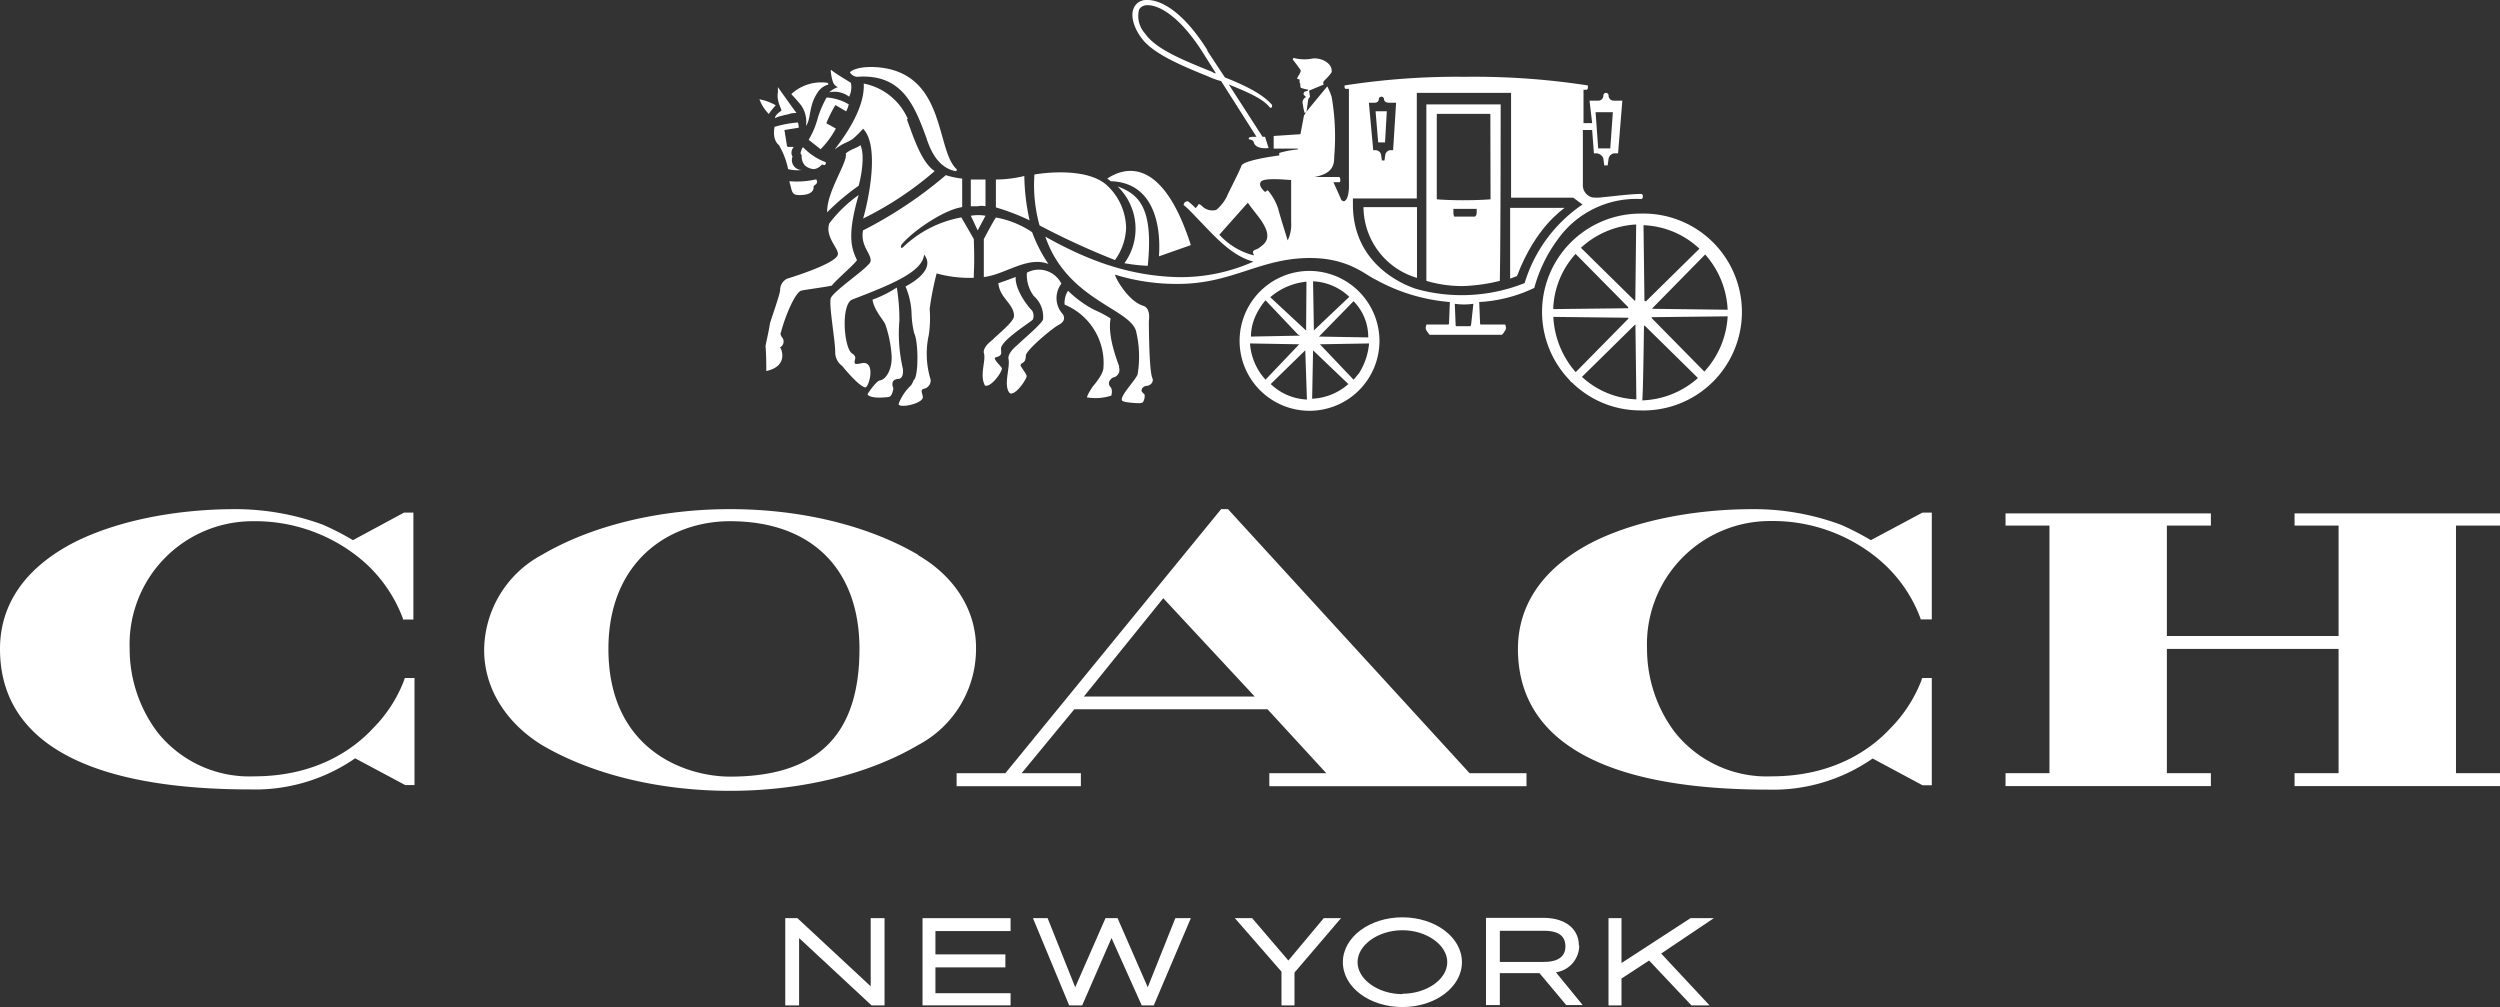 <svg xmlns="http://www.w3.org/2000/svg" viewBox="0 0 269.18 108.43">
  <rect x="0" y="0" width="269.18" height="108.43" fill="#333333" stroke="none"/>
  <g>
    <path d="M98.86,59.74c-5.39-3.16-12.63-4.92-20.25-4.92s-14.87,1.76-20.26,4.92A11.73,11.73,0,0,0,52.13,70c0,4.09,2.32,7.81,6.22,10.22,5.39,3.17,12.64,4.93,20.26,4.93s14.86-1.76,20.25-4.93A11.7,11.7,0,0,0,105.09,70c.09-4.18-2.23-7.89-6.23-10.22M78.61,83.62c-4.83,0-13.1-2.88-13.1-13.75,0-9.48,6.59-13.75,13.1-13.75,8.73,0,13.93,5.11,13.93,13.75,0,9.29-4.55,13.75-13.93,13.75" style="fill: #fff"/>
    <polygon points="269.18 56.59 269.18 55.28 247.06 55.28 247.06 56.59 251.8 56.59 251.8 68.48 233.31 68.48 233.31 56.59 238.05 56.59 238.05 55.47 238.05 55.28 215.94 55.28 215.94 56.59 220.67 56.59 220.67 83.25 215.94 83.25 215.94 84.64 238.05 84.64 238.05 83.25 233.31 83.25 233.31 69.87 251.8 69.87 251.8 83.25 247.06 83.25 247.06 84.64 268.99 84.64 269.18 84.64 269.18 83.25 264.44 83.25 264.44 56.59 269.18 56.59" style="fill: #fff"/>
    <path d="M132.22,54.82h-.74L108.25,83.25H103v1.4h13.38v-1.4H110l5.67-6.88h20.81l6.32,6.88h-6.13v1.4h27.69v-1.4h-6.13ZM116.7,75l8.55-10.59L135.1,75Z" style="fill: #fff"/>
    <path d="M38,58.16a28.45,28.45,0,0,0-3.25-1.67,27.46,27.46,0,0,0-9.38-1.67c-6.6,0-12.83,1.3-17.29,3.53C2.79,61.05,0,65,0,69.87,0,79.81,9.29,85,27,85a18.94,18.94,0,0,0,11.24-3.35l5.39,2.88h1V73h-1l-.1.09v.1a14.79,14.79,0,0,1-3.34,5.2c-2.23,2.42-6.32,5.2-12.82,5.2a12.65,12.65,0,0,1-10.41-4.74,14.94,14.94,0,0,1-3-9A13.25,13.25,0,0,1,27.23,56.12a17.87,17.87,0,0,1,11.52,4,15.26,15.26,0,0,1,4.64,6.5v.09h1.12V55.19h-1Z" style="fill: #fff"/>
    <path d="M201.44,58.16a29.43,29.43,0,0,0-3.25-1.67,27,27,0,0,0-9.39-1.67c-6.59,0-12.82,1.3-17.28,3.53-5.29,2.7-8.08,6.69-8.08,11.52,0,9.94,9.29,15.15,26.94,15.15a18.75,18.75,0,0,0,11.25-3.35L207,84.55h1V73h-1l-.09.09v.1a15,15,0,0,1-3.34,5.2c-2.23,2.42-6.32,5.2-12.82,5.2a12.65,12.65,0,0,1-10.41-4.74,14.94,14.94,0,0,1-3-9,13.25,13.25,0,0,1,13.28-13.75,17.83,17.83,0,0,1,11.52,4,15.21,15.21,0,0,1,4.65,6.5v.09H208V55.19h-1Z" style="fill: #fff"/>
    <polygon points="184.53 98.86 182.02 98.86 174.59 103.69 174.59 98.86 173.19 98.86 173.19 108.25 174.59 108.25 174.59 105.36 177.56 103.42 182.12 108.25 184.07 108.25 178.86 102.67 184.53 98.86" style="fill: #fff"/>
    <path d="M170,101.83c0-1.85-1.49-3-3.81-3H160v9.39h1.49v-3.44h4.27l2.88,3.44h1.77l-2.88-3.53a2.93,2.93,0,0,0,2.51-2.89m-8.55-1.58h4.74c1.58,0,2.32.56,2.32,1.68,0,.74-.37,1.67-2.32,1.67h-4.74Z" style="fill: #fff"/>
    <polygon points="93.75 106.2 85.86 98.86 84.55 98.86 84.55 108.25 86.04 108.25 86.04 101 93.84 108.25 95.24 108.25 95.24 98.86 93.75 98.86 93.75 106.2" style="fill: #fff"/>
    <polygon points="99.33 108.25 108.81 108.25 108.81 106.94 100.72 106.94 100.72 104.16 108.25 104.16 108.25 102.76 100.72 102.76 100.72 100.25 108.81 100.25 108.81 98.86 99.33 98.86 99.33 108.25" style="fill: #fff"/>
    <polygon points="142.53 98.86 138.72 103.42 134.82 98.86 132.96 98.86 137.98 104.62 137.98 108.25 139.38 108.25 139.38 104.72 144.39 98.86 142.53 98.86" style="fill: #fff"/>
    <path d="M151,98.77c-3.53,0-6.41,2.13-6.41,4.83s2.88,4.83,6.41,4.83,6.41-2.14,6.41-4.83-2.88-4.83-6.41-4.83m0,8.27c-2.6,0-4.83-1.58-4.83-3.44s2.23-3.44,4.83-3.44,4.83,1.58,4.83,3.44S153.59,107,151,107" style="fill: #fff"/>
    <polygon points="123.58 106.3 120.33 98.86 119.03 98.86 115.77 106.3 112.8 98.86 111.22 98.86 115.12 108.25 116.52 108.25 119.68 101 122.93 108.25 124.23 108.25 128.22 98.86 126.55 98.86 123.58 106.3" style="fill: #fff"/>
    <path d="M152.57,29.92V22.3h-5.76a8,8,0,0,0,5.76,7.62" style="fill: #fff"/>
    <path d="M162.6,30c.28-.09.47-.19.74-.28,2-5.29,4.93-7.15,5.12-7.34H162.6Z" style="fill: #fff"/>
    <path d="M105.27,24.81l.84-1.58a4.65,4.65,0,0,0-1.58,0l.74,1.58" style="fill: #fff"/>
    <path d="M110.85,23.69a23.4,23.4,0,0,1-.56-4.74,13.17,13.17,0,0,1-3.06.38v3a24.36,24.36,0,0,1,3.62,1.39" style="fill: #fff"/>
    <path d="M106.11,22.21V19.33h-1.58v2.88h.74a2,2,0,0,1,.84,0" style="fill: #fff"/>
    <path d="M120.05,28a6.28,6.28,0,0,0,1.2-3.44A6.4,6.4,0,0,0,119,19.79h0c-2.51-1.95-7.62-1-7.62-1a16.13,16.13,0,0,0,.55,5.48A81.62,81.62,0,0,0,120.05,28" style="fill: #fff"/>
    <path d="M114.29,30.57a2.7,2.7,0,0,0-3.72-1.21,3.73,3.73,0,0,0,.74,2.51,3,3,0,0,1,1,2.51c-.1.46-2.23,2.23-2.79,2.79-1.12.92-.93,1.48-.93,1.48.19.93-.56,2.79.09,3.63.1.09.1.09.19.09.65,0,1.67-1.58,1.67-1.86s-.74-1.11-.65-1.21c.09-.28.19-.09.46-.46a1.32,1.32,0,0,0,.1-.56c.09-.65,3-3.07,3.62-3.34.93-.56.28-1.21.28-1.21a2.56,2.56,0,0,1-.09-3.16" style="fill: #fff"/>
    <path d="M103.51,23.41a12.19,12.19,0,0,0-6.23,3.16c-.28.28-.28,0-.28,0a.58.58,0,0,1,.19-.37c1.21-1.39,4.46-3.62,6.41-3.9V19.23a8.89,8.89,0,0,1-1.76-.37,45.48,45.48,0,0,1-8.92,5.95c-.28,1.67.83,2.41.83,3.25a.73.73,0,0,1-.28.46c-.65.75-3.62,2.79-4,3.54-.28.55.46,4.55.46,5.85a1.8,1.8,0,0,0,.75,1.49c.37.46,1.85,2.23,2.51,2.32h0c.46-.19,1.11-3-.47-2.6-.84.18-.74,0-.65-.47.09-.18-.09-.46-.28-.56-.93-.46-1.3-5.38,0-5.85,4.37-1.67,7.53-3,7.71-4.83,1.4,1.76-1.86,3.34-2,3.44a8.07,8.07,0,0,1,.65,2.88,10.21,10.21,0,0,0,.28,2.14c.47.92.47,4.55,0,5-.09.09-.19.47-.37.65a5.42,5.42,0,0,0-1.3,1.95c-.09.56,2.69,0,2.6-.74,0-.19-.19-.56-.09-.74s.37-.1.55-.28a.89.89,0,0,0,.38-.84,9.47,9.47,0,0,1-.19-4.83,12.76,12.76,0,0,0,.09-2.79,31.74,31.74,0,0,1,.75-3.81,13.17,13.17,0,0,0,4,.47c0-.93.1-1.3,0-4.18Z" style="fill: #fff"/>
    <path d="M112.89,28.43A15.81,15.81,0,0,1,111.13,25a10.18,10.18,0,0,0-3.9-1.58c-.38.56-1.3,2.33-1.3,2.33v4.08c2.32-.27,4.73-2.32,7-1.39" style="fill: #fff"/>
    <path d="M121.07,28.34a19.13,19.13,0,0,0,2.51.28c.65-6.32-1-7.71-3.25-8.55a6.34,6.34,0,0,1,.74,8.27" style="fill: #fff"/>
    <path d="M85.3,16.82a.89.89,0,0,1,.18-1h-.65l-.09-.1L84.46,14,86,13.75a1.71,1.71,0,0,0-.09-.56,11.68,11.68,0,0,0-2.51.47c-.28,1.48.46,1.95.46,1.95a8.49,8.49,0,0,1,1,2.6,4.06,4.06,0,0,0,1.49.09,1.06,1.06,0,0,1-1-1.48" style="fill: #fff"/>
    <path d="M92.64,15.61c-.19.28-1.12.46-1.58.93.28.83-2,4-2,6.22v.1A25.11,25.11,0,0,1,92.45,20c.37-1.3.65-3.44.19-4.37" style="fill: #fff"/>
    <path d="M85,19.51a1.52,1.52,0,0,0,.09.37c.19.75.19,1.12.93,1.12.09,0,1.67.09,1.58-.93,0-.09.46-.28.37-.56s-.09-.18-.18-.18a9.19,9.19,0,0,1-2.79.18" style="fill: #fff"/>
    <path d="M84.18,11.89c-.56.37-.74.65-.74.84a2.71,2.71,0,0,1,.84-.28c.18-.09.46-.09.74-.19s.56-.09.74-.09c-.74-1-2-2.79-2-2.79v.56c-.19,1,.47,1.86.37,2" style="fill: #fff"/>
    <path d="M92.27,28c-.56-1.21-1.12-2.51.18-7a14.26,14.26,0,0,0-3.16,3.06c-.46,1.4.93,2.61.93,3.26.09,1-5.2,2.6-5.48,2.69A1.35,1.35,0,0,0,84,31.22c0,.46-1.12,3.53-1.12,3.72s-.46,2.32-.46,2.32c.09.65.09,2.69.09,2.69C85,39.4,84.09,37.44,84,37.44s.09-.09.18-.18a.72.72,0,0,0,.1-.84c-.38-.46-.19-.65-.19-.65.46-1.76,1.49-4.18,2.14-4.46.18-.09,2.5-.37,3.34-.56.28-.46,2.79-2.6,2.7-2.78" style="fill: #fff"/>
    <path d="M111.13,33.45c-.56-.56-1.86-2.32-1.77-3.63-.74.28-1.76.66-1.86.66.1,1.58,1.68,2.23,1.68,3.53,0,.65-1.77,2-2.33,2.6-1.11.83-.92,1.39-.92,1.39.27.75-.47,2.32.09,3.44,0,.09.09.09.18.09.65,0,1.68-1.48,1.68-1.86,0-.18-1.12-1.11-.65-1.2.74-.19.55-.47.55-.93,0-.93,3.44-3,3.44-3.16a1.06,1.06,0,0,0-.09-.93" style="fill: #fff"/>
    <path d="M93.94,32.24c.18,1.21,1.21,2.23,1.39,2.7A12.92,12.92,0,0,1,96,38.28c.09,1.39-.55,2.6-1.3,2.69-.37.1-1.21,1.31-1.3,1.49.37.56,2.32.28,2.32.28.37-.09.47-.93.47-.93-.37-.93.37-1,.46-1h0c.75,0,.56-1.12.56-1.12a16.73,16.73,0,0,1-.37-5.2,21.5,21.5,0,0,0-.28-3.53,12.76,12.76,0,0,1-2.6,1.3" style="fill: #fff"/>
    <path d="M119.21,19.23a1.82,1.82,0,0,1,.37.28c6,.19,5.21,7.71,5.21,8.09l3.43-1.21c-3.15-9.85-7.34-8.27-9-7.16" style="fill: #fff"/>
    <path d="M120.51,39.49c-.09-.37-1.3-3.16-.93-5.2a12.14,12.14,0,0,0-1.76-.93A11.81,11.81,0,0,1,115,31.31a2.38,2.38,0,0,0-.37,1.49,6.79,6.79,0,0,1,4.18,6.78c0,.74-1.12,2-1.12,2-.65.93-.65,1.21-.65,1.21a5.59,5.59,0,0,0,2.61-.19,1.31,1.31,0,0,0,0-.83c-.65-.65.18-1.12.18-1.12a.83.83,0,0,0,.65-1.11" style="fill: #fff"/>
    <path d="M91.43,10.41a2.39,2.39,0,0,0,.19-1.49c-.28-.19-1.68-1-2.14-1.4-.1,0,.09,1,.18,1.21a.92.92,0,0,0,.56.65,2.67,2.67,0,0,0-.93.56,2.63,2.63,0,0,1,2.14.47" style="fill: #fff"/>
    <path d="M88.36,16.07A9.89,9.89,0,0,0,90,13.84l-1-.55v-.1a14.75,14.75,0,0,1,.93-1.85H90l1.11.65a3.6,3.6,0,0,0,.28-.75A5.22,5.22,0,0,0,89,10.5a11.66,11.66,0,0,0-.93,2.14,9,9,0,0,1-1,2.41Z" style="fill: #fff"/>
    <path d="M86.51,15.89c-.1-.09-.19.18-.28.46s.09.28.09.37a1.47,1.47,0,0,0,.37,1.12,1.7,1.7,0,0,0,.93.37,1.27,1.27,0,0,0,.84-.46c.09-.1.28.09.37,0a.36.36,0,0,0,.09-.28,6.45,6.45,0,0,1-2.41-1.58" style="fill: #fff"/>
    <path d="M99.79,15c.28.74,1,3.06,3.16,3.44l.09-.19h0c-2.32-2-1.11-10.31-8.45-11-2.32-.19-3.07.46-3.07.55a1,1,0,0,0,.75.47c4.92-.37,6.22,3.16,7.52,6.69" style="fill: #fff"/>
    <path d="M97.75,12.82A6.52,6.52,0,0,0,93,9c.19,3.35-3.44,7.34-3.07,7.06.93-.74,1.49-.74,2-1.2a10.43,10.43,0,0,0,1-1c2,2.05.28,8.83,0,9.67a35.66,35.66,0,0,0,7.71-5.11c-1.49-.93-2.42-4.09-3-5.58" style="fill: #fff"/>
    <path d="M82.79,12.26a6.63,6.63,0,0,1,.74-.92,5.64,5.64,0,0,0-1.76-.65h0a4.45,4.45,0,0,0,1,1.57" style="fill: #fff"/>
    <path d="M161.58,11.24h-8v19a13.45,13.45,0,0,0,4,.56,18.77,18.77,0,0,0,3.91-.56c.09-4.65.09-19,.09-19M159,22.86c0,.37-.19.46-.19.46h-2.23a1.11,1.11,0,0,1-.09-.46v-.37H159Zm1.49-1.4s-1.12.1-3,.1c-1.67,0-2.79-.1-2.79-.1v-9.2h5.77Z" style="fill: #fff"/>
    <polygon points="149.13 15.33 149.32 11.98 148.11 11.98 148.39 15.33 149.13 15.33" style="fill: #fff"/>
    <path d="M140.4,12.45l-.38,2-2.88.19V16h2.6v.09a9.79,9.79,0,0,0-2,.38v.27c-.83.1-3.9.56-4.08,1.12s-1.4,2.88-1.58,3.34a4.61,4.61,0,0,1-1.12,1.4,1.57,1.57,0,0,1-1.39-.28c-.1-.09-.47-.47-.56-.28s-.19.28-.28.37a6.06,6.06,0,0,0-.83-.74s-.28,0-.38.18-.09.28,0,.28c.65.56,1.21,1.21,1.86,1.86,1.67,1.77,3.44,3.63,5.58,4.18a19.12,19.12,0,0,1-8,1.67c-4.84-.09-9.3-1.48-14.41-4.36,2.33,6.78,9,7.71,9.76,10.13a11.71,11.71,0,0,1,.19,4.64c-.1.56-2,2.42-1.68,2.88.1.19,1.4.28,1.77.28a.85.85,0,0,0,.46-.09,1.23,1.23,0,0,0,.19-.84l-.28-.28c-.19-.37.28-.65.46-.65.47,0,.84-.46.66-.83-.38-.84-.38-6.14-.38-6.14.1-.74,0-1.48-.65-1.67-1.48-.46-2.88-2.79-3-3.34a22.41,22.41,0,0,0,6.78,1c5.86,0,8.83-2.79,14.22-2.79,4.18,0,6,1.86,7.06,2.32a19.74,19.74,0,0,0,8,2.42l-.09,2.23c0,.19-.09.19-.09.19h-2.33a.94.94,0,0,0-.09.37.44.44,0,0,0,.09.28s.28.46.37.46h7.72c.09,0,.37-.46.37-.46a.44.44,0,0,0,.09-.28.94.94,0,0,0-.09-.37h-2.6c-.1,0-.1-.1-.1-.19l-.09-2.23A15.68,15.68,0,0,0,165.2,31a15.68,15.68,0,0,1,2.51-5.2,10.37,10.37,0,0,1,9-4.37h0s.18,0,.18-.28-.18-.27-.18-.27c-1.12,0-3.16.27-4.28.37a3.8,3.8,0,0,1-1,0,1.35,1.35,0,0,1-1-1.4V14h1l.19,2.51h.27a.84.84,0,0,1,.75.56l.09.74h.37l.1-.74a.7.7,0,0,1,.74-.56h.28l.46-5.67h-.93a.55.55,0,0,1-.55-.56.28.28,0,0,0-.56,0,.55.55,0,0,1-.56.56h-.93l.28,2.42h-.93V9.66h.37a.31.31,0,0,0,.1-.18V9.2a80,80,0,0,0-13.2-.93,78.8,78.8,0,0,0-13,.93v.18a.31.31,0,0,0,.1.19h.37v10c0,.1.09,1.58-.37,2-.1.09-.1.09-.19.09a.34.34,0,0,1-.28-.18c-.19-.47-.83-1.86-.83-1.86h.64c.1,0,.1-.1.1-.28a.39.39,0,0,0-.1-.28h-2.69c2-.37,2.14-1.3,2.14-2.23a25.15,25.15,0,0,0-.28-6.41,7.74,7.74,0,0,0-.47-1.12l-2.23,2.7Zm33.26-.37-.28,3.9h-1.3l-.28-3.9ZM135.47,26.76c-.18.09-.56.18-.56.37s.1.28.1.37a7.48,7.48,0,0,1-3.72-2.23c.09-.09,2.88-3.25,3.07-3.44.37.56,1.39,1.77,1.58,2.14,1.11,1.77.18,2.32-.47,2.79m3.16-.93h0c-.18-.56-.93-3-1-3.34a6,6,0,0,0-1.12-2c-.09,0-.28.19-.28.19s-.83-.65-.46-1.12,2.88-.18,3.25-.18v4.55a3.86,3.86,0,0,1-.37,1.95M148,11.06c.46,0,.46-.37.46-.37a.28.28,0,1,1,.56,0s0,.37.55.37h.75L150,16.17h-.19a.62.62,0,0,0-.65.46l-.09.65h-.28l-.09-.65a.63.63,0,0,0-.65-.46h-.19l-.47-5.11Zm10.4,23.88a.31.31,0,0,1-.09.18h-1.49c-.09,0-.09-.09-.09-.18h0l-.09-2.23a7.08,7.08,0,0,0,2,0Zm5.76-4.46a18.29,18.29,0,0,1-11.61.65c-1.49-.47-6.88-2.7-6.88-9.11v-.65h6.88V10H162.7V21.28h6.69l1,.74a15.72,15.72,0,0,0-6.23,8.46" style="fill: #fff"/>
    <path d="M136.31,14.77h0Z" style="fill: #fff"/>
    <path d="M137,11.34c-.93-1.12-2.7-2.05-5.11-3L130,5.48V5.39C126.83.37,124.32,0,123.58,0h-.1a1.44,1.44,0,0,0-1.39.84c-.37.74-.09,2,.74,3.15,1.21,1.77,4.37,3.07,7.35,4.28a7.2,7.2,0,0,0,1.3.46l3.81,6h-.19c-.28,0-.65,0-.65.19s.46,0,.56.46c.28.75,1.58.56,1.58.56l-.38-1.21h-.27L132.31,9.1c1.86.75,3.63,1.49,4.37,2.42l.09.09c.1,0,.1,0,.19-.09v-.18m-6.51-3.63c-3-1.21-6-2.41-7.15-4.09a2.8,2.8,0,0,1-.65-2.6,1,1,0,0,1,.83-.46h.1c1.3,0,3.53,1.3,5.94,5.11h0l1.4,2.23c-.19,0-.28-.1-.47-.19" style="fill: #fff"/>
    <path d="M87,13.29h0" style="fill: #fff"/>
    <path d="M89.11,8.92a4.76,4.76,0,0,0-3.91,1.21s.93,1,1.12,1.3a3.09,3.09,0,0,1,.46,2.13c.56-.74.28-2.13,1.21-3.53A2,2,0,0,1,89.2,9.1a.28.28,0,0,0-.09-.18" style="fill: #fff"/>
    <path d="M140.67,12.08l.19-1.39.19-.28-.1-.65,1.58-.66c-.09-.18-.09-.27.1-.46a5.64,5.64,0,0,0,.74-.84c.19-1-1.21-1.67-2.14-1.48a4.62,4.62,0,0,1-1.58,0,2,2,0,0,1-.37-.1l-.09.19c.09.09.65.84.83,1.11s-.55.93-.28,1c.1,0,.19,0,.19.09v.28L140,9c0,.09,0,.47.1.47a4.15,4.15,0,0,0,.74.18v.1a1,1,0,0,1-.28.09.27.27,0,0,0-.18.37c.18.19.27.19.18.28a.63.63,0,0,0-.28.74,5.92,5.92,0,0,0,.19.93Z" style="fill: #fff"/>
    <path d="M141,29.17a7.53,7.53,0,1,0,7.53,7.53A7.56,7.56,0,0,0,141,29.17m.56,6.32h0l-.09.1h0l-.09-5.3h0a6,6,0,0,1,3.9,1.67h0Zm-.18,2.33v-.1h0l3.8,3.63h0a6.26,6.26,0,0,1-3.9,1.58Zm5.94-1.49-5.3-.09h0l3.72-3.81h0a5.47,5.47,0,0,1,1.58,3.9Zm-1.58,4.55h0l-3.62-3.81h0l5.29-.09h0a7.13,7.13,0,0,1-1.11,3.25c-.19.19-.37.47-.56.65m-5.76-4.74h0l-5.29.1a5.47,5.47,0,0,1,.46-2.14,7.3,7.3,0,0,1,1.11-1.77h0L139.74,36Zm.56,1.58h0l.18,5.3a6,6,0,0,1-3.9-1.67Zm.09-2.13h0L136.77,32h0a7,7,0,0,1,3.9-1.67h0Zm-.74,1.48h0l-3.63,3.81a6.45,6.45,0,0,1-1.67-3.9Z" style="fill: #fff"/>
    <path d="M176.63,23h0a10.58,10.58,0,0,0-7.71,17.84c.09.09.19.28.37.37l.1.1a10.48,10.48,0,0,0,7.24,2.88,10.6,10.6,0,1,0,0-21.19M183,26.76l-5.66,5.57-.1.1h-.09c-.09,0-.09-.1-.09-.1l-.1-8.08a9.26,9.26,0,0,1,6,2.51Zm-5.94,8.36s0-.18.09,0h0l5.67,5.58a9.45,9.45,0,0,1-6,2.41c.09-.09.19-8,.19-8m.93-1.86h0c-.1-.09,0-.09,0-.09l5.66-5.76a9.61,9.61,0,0,1,2.42,5.95Zm-.1,1h0c0-.1,0-.1.1-.1l8.08-.09a9.53,9.53,0,0,1-2.51,5.95Zm-1.76-2s0,.19-.1.1h0l-5.76-5.67a9.53,9.53,0,0,1,5.95-2.51ZM176,35h0s.09-.09.09,0l.1,8a9.17,9.17,0,0,1-5.86-2.42ZM175.24,33h0c.18.19,0,.19,0,.19l-8,.09a9.23,9.23,0,0,1,2.41-5.94Zm-8,1.12,8,.09c.09,0,.09,0,.09.1l-.09.09-5.58,5.67a9.75,9.75,0,0,1-2.41-5.95Z" style="fill: #fff"/>
  </g>
</svg>
